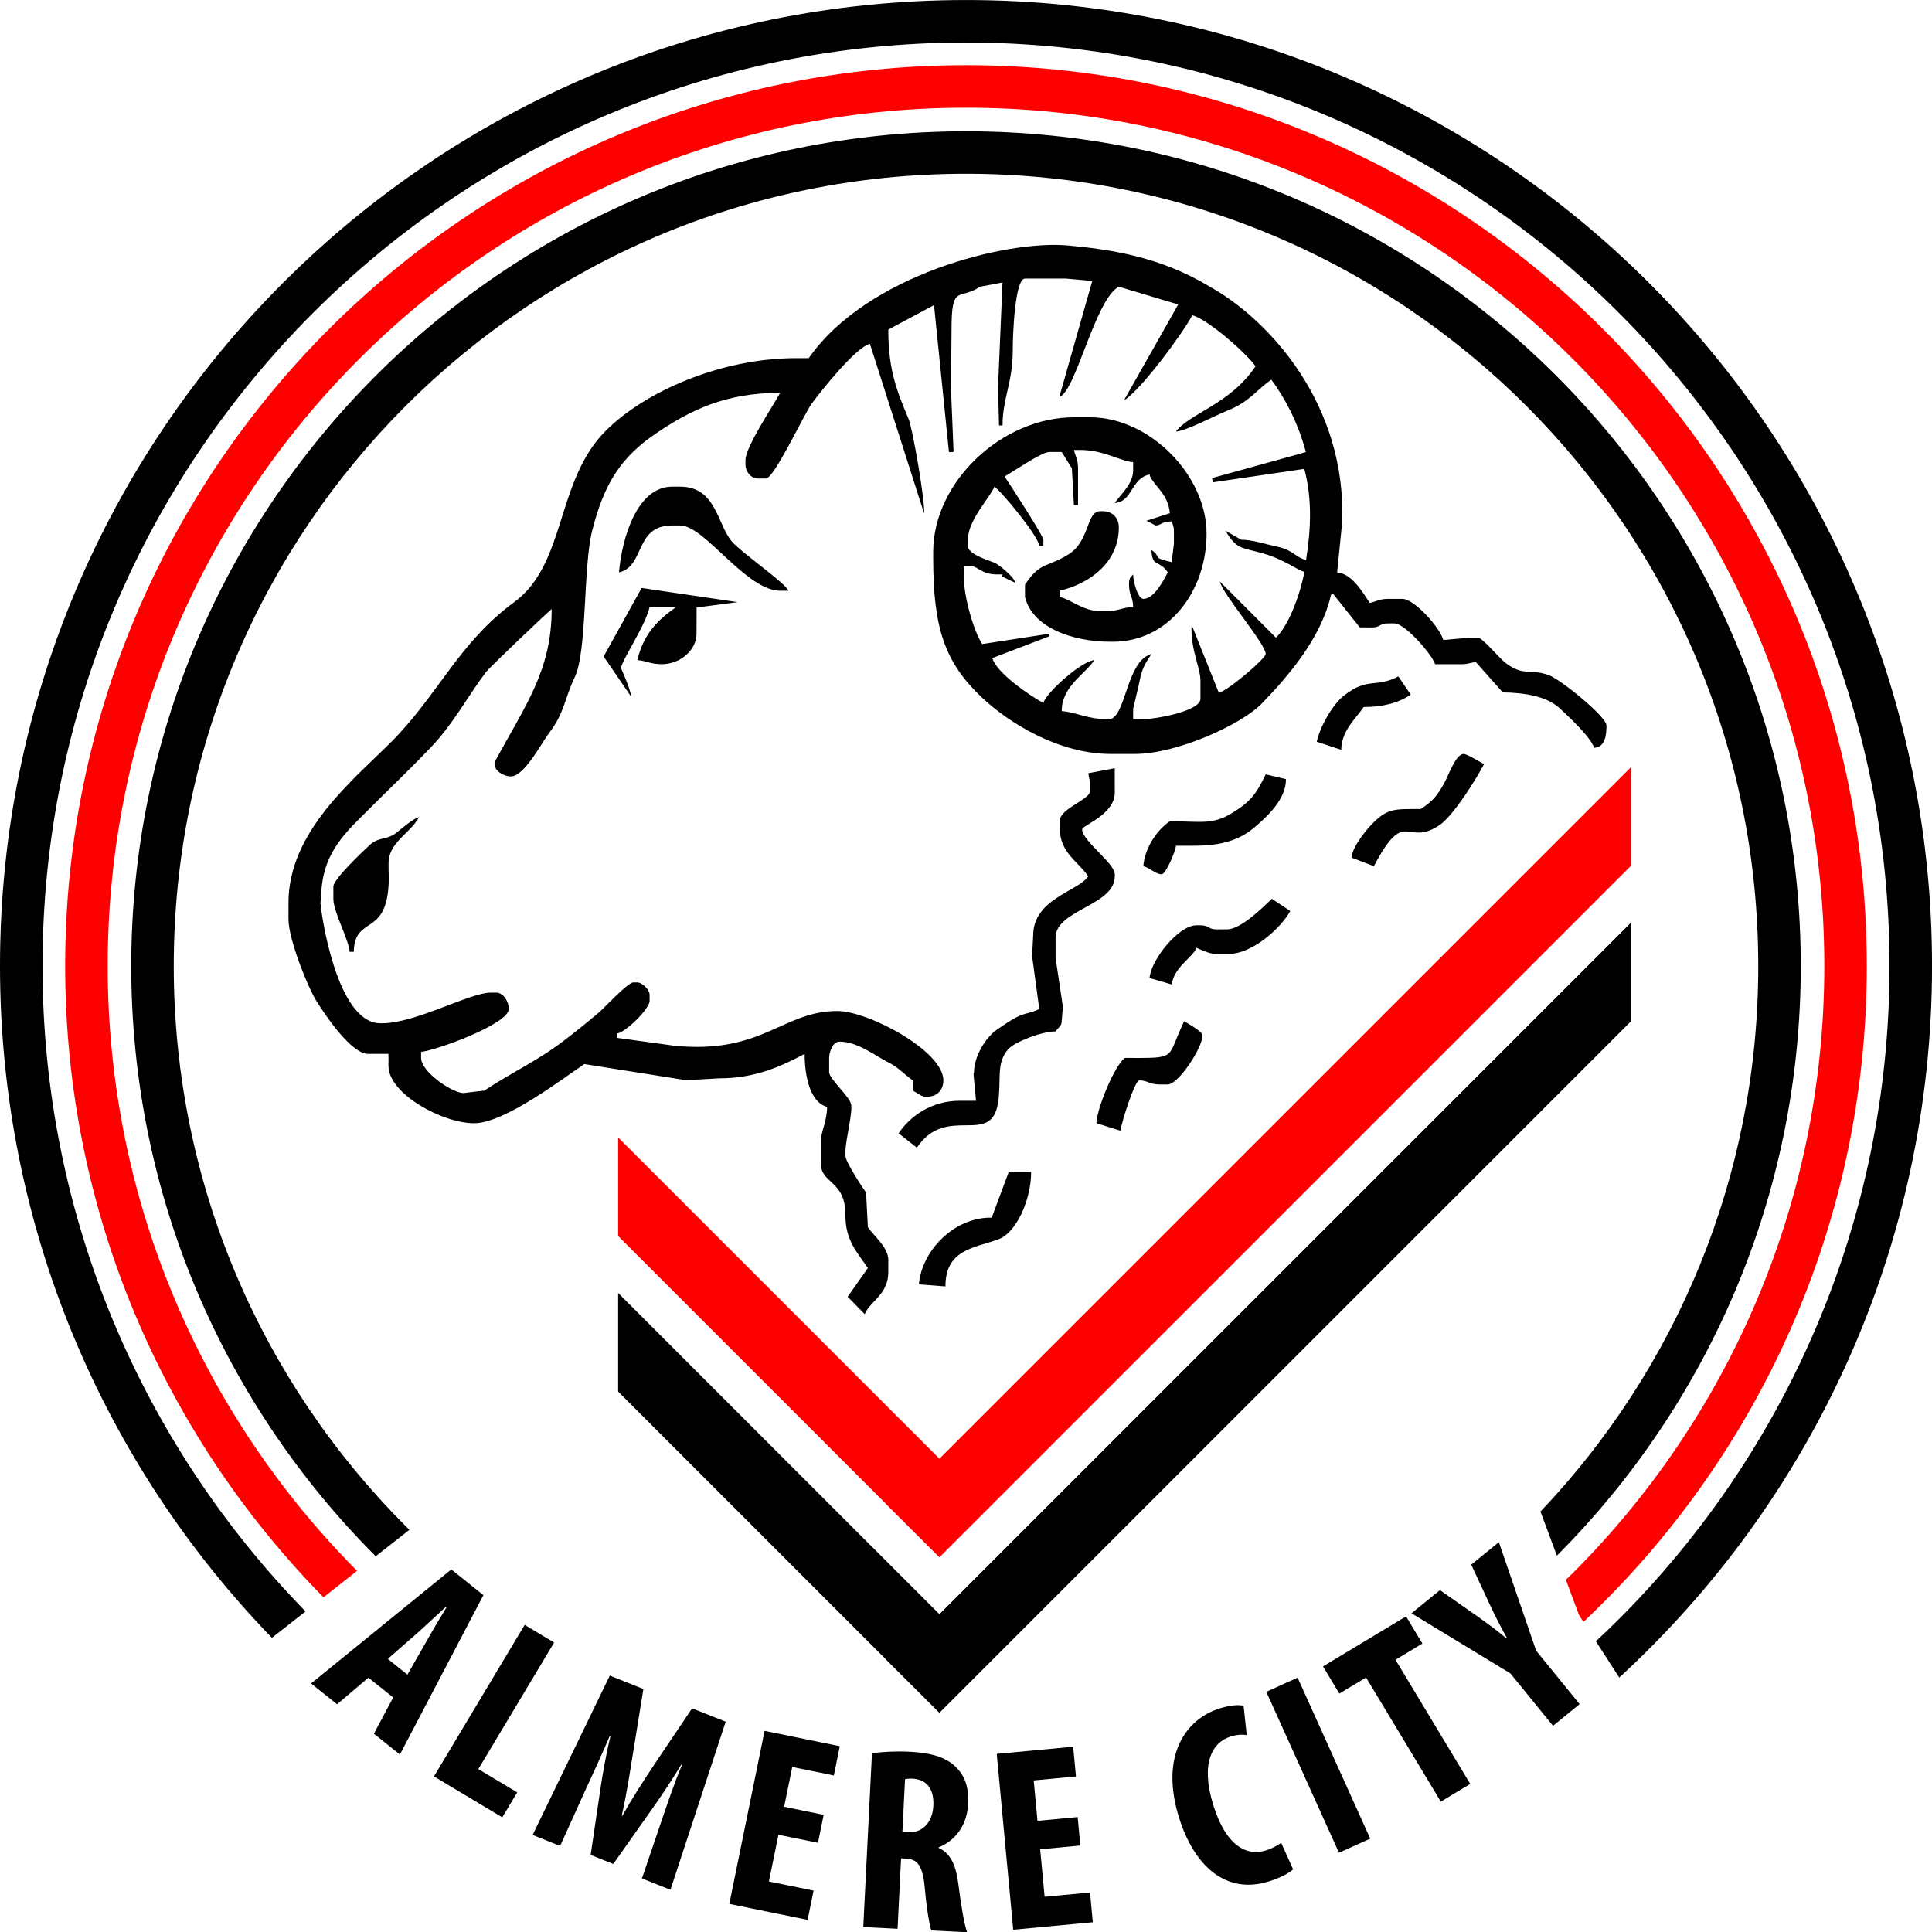 <?xml version="1.0" encoding="UTF-8"?>
<svg xmlns="http://www.w3.org/2000/svg" xmlns:xlink="http://www.w3.org/1999/xlink" width="314.42pt" height="314.46pt" viewBox="0 0 314.42 314.46" version="1.1">
<defs>
<clipPath id="clip1">
  <path d="M 0 0 L 314.422 0 L 314.422 274 L 0 274 Z M 0 0 "/>
</clipPath>
<clipPath id="clip2">
  <path d="M 140 285 L 158 285 L 158 314.461 L 140 314.461 Z M 140 285 "/>
</clipPath>
<clipPath id="clip3">
  <path d="M 162 284 L 178 284 L 178 314.461 L 162 314.461 Z M 162 284 "/>
</clipPath>
</defs>
<g id="surface1">
<path style=" stroke:none;fill-rule:nonzero;fill:rgb(0%,0%,0%);fill-opacity:1;" d="M 66.039 248.383 C 42.703 225.039 28.281 192.828 28.277 157.211 C 28.281 121.598 42.703 89.383 66.039 66.043 C 89.387 42.703 121.594 28.281 157.211 28.277 C 192.824 28.281 225.039 42.703 248.383 66.043 C 271.723 89.383 286.145 121.598 286.145 157.211 C 286.145 191.629 272.672 222.867 250.703 245.996 L 253.371 253.172 C 277.898 228.594 293.062 194.676 293.062 157.211 C 293.062 82.184 232.242 21.363 157.211 21.363 C 82.18 21.363 21.363 82.184 21.359 157.211 C 21.359 194.727 36.566 228.688 61.148 253.27 L 66.633 248.961 C 66.438 248.766 66.234 248.578 66.039 248.383 "/>
<path style=" stroke:none;fill-rule:nonzero;fill:rgb(100%,0%,0%);fill-opacity:1;" d="M 17.527 157.211 C 17.527 118.629 33.156 83.73 58.438 58.441 C 83.727 33.156 118.625 17.527 157.211 17.527 C 195.797 17.527 230.691 33.156 255.984 58.441 C 281.266 83.73 296.895 118.629 296.895 157.211 C 296.895 195.797 281.266 230.695 255.984 255.984 C 255.605 256.363 255.219 256.73 254.84 257.105 L 256.977 262.852 L 257.688 263.957 C 286.082 237.219 303.812 199.293 303.812 157.211 C 303.809 76.246 238.18 10.613 157.211 10.609 C 76.242 10.613 10.609 76.246 10.605 157.211 C 10.609 197.23 26.648 233.496 52.645 259.949 L 58.113 255.652 C 33.023 230.391 17.527 195.633 17.527 157.211 "/>
<g clip-path="url(#clip1)" clip-rule="nonzero">
<path style=" stroke:none;fill-rule:nonzero;fill:rgb(0%,0%,0%);fill-opacity:1;" d="M 6.918 157.211 C 6.918 115.699 23.734 78.148 50.938 50.938 C 78.145 23.734 115.695 6.922 157.211 6.918 C 198.723 6.922 236.273 23.734 263.484 50.938 C 290.688 78.148 307.504 115.699 307.508 157.211 C 307.504 198.723 290.688 236.277 263.484 263.484 C 262.254 264.715 260.992 265.918 259.719 267.105 L 263.523 273.012 C 294.809 244.277 314.422 203.039 314.426 157.211 C 314.422 70.387 244.035 0.004 157.211 0.004 C 70.383 0.004 0 70.387 0 157.211 C 0 199.703 16.863 238.25 44.254 266.543 L 49.727 262.246 C 23.238 235.141 6.918 198.102 6.918 157.211 "/>
</g>
<path style=" stroke:none;fill-rule:nonzero;fill:rgb(0%,0%,0%);fill-opacity:1;" d="M 191.379 137.637 L 194.367 137.637 C 198.836 137.637 201.801 136.691 204.25 134.57 C 206.211 132.875 209.312 130.098 209.281 126.801 L 205.988 126.02 C 204.48 129.16 203.543 130.438 200.609 132.262 C 197.312 134.312 195.355 133.656 190.387 133.656 C 188.34 135.023 186.32 137.914 186.066 140.961 C 187.141 141.246 188.09 142.289 189.055 142.289 C 189.711 142.289 191.301 138.594 191.379 137.637 "/>
<path style=" stroke:none;fill-rule:nonzero;fill:rgb(0%,0%,0%);fill-opacity:1;" d="M 149.543 209.023 L 153.863 209.355 C 153.863 203.312 158.562 203.117 162.469 201.695 C 165.477 200.602 167.809 195.121 167.809 190.766 L 164.152 190.766 L 161.395 198.164 C 155.25 198.066 149.996 203.574 149.543 209.023 "/>
<path style=" stroke:none;fill-rule:nonzero;fill:rgb(0%,0%,0%);fill-opacity:1;" d="M 185.402 175.82 C 186.801 175.82 186.992 176.484 188.723 176.484 L 190.051 176.484 C 191.77 176.484 195.699 170.52 195.699 168.52 C 195.699 167.824 193.305 166.594 192.711 166.195 C 189.691 172.48 191.867 172.172 183.078 172.172 C 181.453 173.262 178.484 180.414 178.434 182.797 L 182.344 184.016 C 182.508 182.652 184.699 175.82 185.402 175.82 "/>
<path style=" stroke:none;fill-rule:nonzero;fill:rgb(0%,0%,0%);fill-opacity:1;" d="M 128.297 96.137 C 127.992 95.004 120.594 89.898 119.078 88.09 C 116.695 85.25 116.535 79.203 110.695 79.203 L 109.371 79.203 C 103.703 79.203 101.207 87.527 100.738 93.148 C 105.016 92.152 103.246 85.512 109.371 85.512 L 110.695 85.512 C 114.688 85.512 121.426 96.137 126.969 96.137 "/>
<path style=" stroke:none;fill-rule:nonzero;fill:rgb(0%,0%,0%);fill-opacity:1;" d="M 68.199 132.988 C 67.109 133.281 65.43 134.824 64.465 135.566 C 62.91 136.762 61.668 136.137 60.141 137.547 C 59.09 138.516 54.254 143.074 54.254 144.277 L 54.254 146.273 C 54.254 148.438 56.738 152.828 56.91 154.906 L 57.574 154.906 C 57.707 149.023 62.664 152.418 63.223 144.281 C 63.453 140.949 62.652 139.695 64.34 137.434 C 65.445 135.949 67.34 134.617 68.199 132.988 "/>
<path style=" stroke:none;fill-rule:nonzero;fill:rgb(0%,0%,0%);fill-opacity:1;" d="M 234.219 134.324 C 236.488 132.816 240.145 126.953 241.516 124.359 C 240.895 124.027 238.734 122.699 238.195 122.699 C 236.902 122.699 235.676 126.336 235.02 127.492 C 233.789 129.652 233.16 130.363 231.223 131.664 C 227.008 131.664 225.934 131.555 223.66 133.73 C 222.477 134.867 220.094 137.727 219.957 139.578 L 223.59 140.961 C 228.77 131.16 228.809 137.91 234.219 134.324 "/>
<path style=" stroke:none;fill-rule:nonzero;fill:rgb(0%,0%,0%);fill-opacity:1;" d="M 200.012 155.238 C 203.887 155.238 208.594 150.875 209.98 148.254 L 206.984 146.273 C 205.609 147.578 201.992 151.25 199.68 151.25 L 198.02 151.25 C 196.57 151.25 196.816 150.59 195.367 150.59 L 194.699 150.59 C 191.816 150.59 187.32 156.164 187.082 159.164 L 190.715 160.219 C 190.945 157.477 194.336 155.609 194.699 154.238 C 195.281 154.52 196.926 155.238 197.691 155.238 "/>
<path style=" stroke:none;fill-rule:nonzero;fill:rgb(0%,0%,0%);fill-opacity:1;" d="M 227.57 110.078 C 223.879 112.035 222.633 110.117 218.73 113.191 C 216.902 114.633 214.906 118.059 214.289 120.707 L 218.273 122.031 C 218.348 118.832 220.652 116.965 221.926 115.062 C 225.164 115.062 227.621 114.367 229.594 113.047 "/>
<path style=" stroke:none;fill-rule:nonzero;fill:rgb(0%,0%,0%);fill-opacity:1;" d="M 117.008 175.492 C 122.93 175.492 127.102 173.543 130.949 171.508 C 130.949 175.125 131.836 179.402 134.605 180.137 C 134.605 182.301 133.609 184.328 133.609 185.453 L 133.609 189.434 C 133.609 192.652 137.621 192.09 137.586 197.742 C 137.562 201.93 139.582 203.887 141.242 206.367 L 137.949 211.035 L 140.727 213.871 C 141.613 211.73 144.566 210.676 144.566 207.031 L 144.566 205.043 C 144.566 202.984 142.145 201.07 141.242 199.727 L 140.945 194.082 C 140.297 193.16 137.594 189.086 137.594 188.109 L 137.594 187.445 C 137.594 185.43 138.867 180.887 138.48 179.598 C 138.094 178.297 134.938 175.527 134.938 174.496 L 134.938 172.172 C 134.938 171.156 135.559 169.516 136.598 169.516 C 139.629 169.516 142.352 171.805 144.957 173.102 C 146.164 173.707 147.352 175.02 148.551 175.82 L 148.551 177.484 C 149.074 177.762 150.051 178.48 150.543 178.48 L 150.871 178.48 C 152.48 178.48 153.527 177.43 153.527 175.82 C 153.527 171.027 141.312 164.535 136.266 164.535 C 127.32 164.535 124.113 171.629 109.703 170.18 L 100.398 168.902 L 100.406 168.184 C 101.746 168.074 105.719 164.203 105.719 162.875 L 105.719 161.879 C 105.719 161.078 104.527 159.887 103.727 159.887 L 103.062 159.887 C 102.152 159.887 98.293 164.082 97.395 164.84 C 95.355 166.547 93.883 167.746 91.684 169.422 C 87.32 172.742 83.148 174.586 78.824 177.484 L 75.512 177.875 C 73.867 178.039 68.531 174.508 68.531 172.172 L 68.531 171.176 C 70.949 170.973 82.809 166.645 82.809 164.199 C 82.809 162.988 81.891 161.547 80.816 161.547 L 79.82 161.547 C 76.465 161.547 67.637 166.527 62.223 166.527 L 61.891 166.527 C 55.516 166.527 52.715 152.023 52.137 146.953 L 52.262 146.273 C 52.262 139.172 55.902 135.828 59.488 132.242 C 63.156 128.57 66.488 125.422 70.117 121.629 C 73.793 117.781 75.988 113.5 79.098 109.359 C 79.617 108.664 89.293 99.449 89.781 99.125 C 89.781 109.086 85.504 114.797 80.484 124.027 L 80.484 124.359 C 80.484 125.434 81.926 126.352 83.141 126.352 C 85.332 126.352 88.121 120.922 89.359 119.289 C 91.91 115.934 91.828 113.793 93.543 110.191 C 95.555 105.977 94.895 92.273 96.355 86.441 C 98.297 78.668 101.07 74.352 106.91 70.434 C 112.355 66.777 118.012 63.93 126.969 63.93 C 125.91 65.926 121.32 72.707 121.32 74.887 L 121.32 75.551 C 121.32 76.824 122.281 77.875 123.316 77.875 L 124.645 77.875 C 125.988 77.875 130.852 67.41 132.078 65.723 C 133.641 63.578 139.301 56.492 141.574 55.961 L 150.395 83.566 C 150.543 81.34 148.504 69.73 147.887 68.242 C 145.953 63.602 144.566 60.293 144.566 53.637 L 152.027 49.645 L 152.039 50 L 154.434 73.566 L 155.188 73.559 L 154.832 64.926 C 154.699 61.918 154.855 56.875 154.855 53.637 C 154.855 46.074 156.098 48.945 159.508 46.66 L 163.152 45.969 L 162.426 62.945 L 162.582 69.234 L 163.156 69.242 C 163.156 64.785 164.828 62.305 164.82 56.957 C 164.812 54.531 165.156 45.336 166.809 45.336 L 173.449 45.336 L 177.762 45.719 L 172.402 64.578 C 175.023 63.906 178.195 48.723 182.082 46.66 L 191.746 49.551 L 182.914 65.164 C 185.594 63.574 192.434 54.344 194.035 51.312 C 196.527 51.895 203.023 57.66 204.328 59.613 C 200.16 65.836 193.547 67.281 191.379 70.238 C 193.137 70.094 197.828 67.594 199.641 66.875 C 203.488 65.352 204.469 63.426 206.906 61.793 C 208.992 64.629 211.152 68.48 212.52 73.562 L 211.699 73.809 L 197.246 77.809 L 197.398 78.496 L 212.266 76.309 C 213.516 80.965 213.395 85.84 212.551 91.152 C 210.793 90.664 210.438 89.504 207.852 88.965 C 205.938 88.562 203.848 87.836 202.004 87.836 L 199.426 86.367 C 201.305 89.43 201.867 89.035 205.453 90.031 C 208.883 90.984 211.113 92.766 212.285 93.074 C 211.492 97.195 209.586 101.949 207.648 103.773 L 198.527 94.637 C 198.801 96.484 205.988 104.773 205.988 106.43 C 205.988 107.156 199.906 112.375 198.355 112.738 L 193.93 101.688 C 193.703 105.625 195.363 108.637 195.363 110.746 L 195.363 113.734 C 195.363 115.688 188.238 117.055 185.734 117.055 L 184.41 117.055 L 184.41 115.395 C 184.41 115.246 185.301 111.742 185.523 110.531 C 185.859 108.73 186.598 107.625 187.398 106.43 C 183.211 107.547 183.262 117.055 180.422 117.055 C 176.875 117.055 175.418 115.945 172.785 115.727 C 172.785 111.715 176.504 109.805 178.102 107.426 C 175.961 107.602 170.242 112.734 169.801 114.398 C 167.562 113.215 162.133 109.465 161.496 107.094 L 170.828 103.531 L 170.746 103.137 L 159.844 104.816 C 158.5 102.773 156.852 97.242 156.852 93.812 L 156.852 92.152 L 158.176 92.152 C 158.992 92.152 159.867 93.48 162.164 93.48 L 163.156 93.48 L 163.004 93.785 L 165.152 94.809 C 165.383 94.281 162.715 91.914 161.77 91.551 C 160.555 91.082 157.512 90.148 157.512 88.832 L 157.512 87.836 C 157.512 84.621 161.238 80.836 161.828 79.203 C 163.008 79.992 169 87.25 169.133 88.832 L 169.801 88.832 L 169.801 87.836 C 169.801 87.195 164.242 78.668 163.488 77.543 C 164.648 76.93 169.461 73.559 170.797 73.559 L 172.785 73.559 L 174.441 76.219 L 174.77 82.191 L 175.441 82.191 L 175.441 76.215 C 175.441 74.785 175.059 74.414 174.777 73.227 L 175.777 73.227 C 179.676 73.227 182.223 75.035 184.41 75.219 L 184.41 76.547 C 184.41 78.766 182.34 80.488 181.422 81.859 C 184.367 81.613 183.988 77.926 187.066 77.211 C 187.516 78.902 190.109 80.203 190.387 83.52 L 186.477 84.781 C 186.559 84.629 187.965 85.512 188.059 85.512 C 189.02 85.512 188.887 84.887 190.715 84.848 C 190.891 85.594 191.047 85.609 191.047 86.508 L 191.047 88.5 L 190.676 91.48 C 187.277 90.688 189.238 90.844 187.398 89.496 C 187.457 92.379 188.621 91.012 190.055 93.148 C 189.367 94.438 187.844 97.465 186.07 97.465 C 185.176 97.465 184.438 94.734 184.41 93.48 C 183.914 94.047 183.742 94.055 183.742 95.141 C 183.742 96.945 184.363 96.926 184.41 98.793 C 182.59 98.832 182.066 99.457 180.09 99.457 L 179.098 99.457 C 176.266 99.457 174.309 97.562 172.453 97.133 L 172.453 96.137 C 177.312 95.004 182.082 91.551 182.082 85.844 C 182.082 84.238 181.031 83.188 179.426 83.188 L 179.098 83.188 C 176.695 83.188 177.453 88.008 173.859 90.238 C 170.324 92.43 169.359 91.336 166.809 95.141 L 166.809 97.133 C 167.957 102.051 174.41 104.438 180.754 104.438 L 181.086 104.438 C 190.23 104.438 196.359 96.188 196.359 86.84 C 196.359 77.344 187.09 67.914 177.434 67.914 L 174.777 67.914 C 163.086 67.914 151.871 78.391 151.871 89.828 L 151.871 90.824 C 151.871 102.242 153.762 107.797 159.762 113.48 C 164.215 117.699 172.359 122.699 180.754 122.699 L 184.738 122.699 C 191.496 122.699 202.062 117.926 205.387 114.461 C 209.777 109.883 214.953 103.93 216.613 96.801 L 216.898 96.574 L 221.285 102.094 L 223.258 102.113 C 224.707 102.113 224.461 101.449 225.91 101.449 L 226.906 101.449 C 228.719 101.449 233.18 106.703 233.547 108.09 L 237.863 108.09 C 239.008 108.09 239.148 107.844 240.188 107.758 L 244.566 112.68 C 248.316 112.738 251.801 113.355 253.883 115.312 C 255.402 116.742 258.77 119.832 259.445 121.703 C 261.184 121.559 261.441 119.805 261.441 118.051 C 261.441 116.637 253.941 110.527 252.027 109.863 C 248.742 108.727 248.031 110.137 245.027 107.895 C 244.031 107.152 241.27 103.773 240.52 103.773 L 239.191 103.773 L 234.883 104.156 C 234.352 102.137 230.172 97.465 228.234 97.465 L 225.91 97.465 C 224.484 97.465 224.113 97.852 222.922 98.129 C 221.801 96.453 220.051 93.352 217.609 93.148 L 218.418 85.109 C 219.215 65.805 206.48 51.926 196.723 46.566 C 188.738 41.734 180.445 40.559 173.816 39.953 C 163.902 39.031 141.133 44.676 131.617 58.285 L 129.621 58.285 C 117.227 58.285 104.91 63.777 98.598 70.09 C 90.383 78.297 92.227 91.711 83.676 98 C 74.59 104.68 71.305 113.105 63.633 120.785 C 57.434 126.992 46.949 135.34 46.949 146.934 L 46.949 149.594 C 46.949 152.824 50.012 160.457 51.398 162.742 C 52.75 164.961 57.117 171.508 59.898 171.508 L 63.223 171.508 L 63.223 173.496 C 63.223 177.961 71.941 182.797 77.168 182.797 C 82.129 182.797 91.676 175.457 95.094 173.168 L 111.648 175.793 "/>
<path style=" stroke:none;fill-rule:nonzero;fill:rgb(0%,0%,0%);fill-opacity:1;" d="M 181.422 142.621 L 181.422 142.289 C 181.422 140.477 176.109 136.828 176.109 134.984 C 176.109 134.309 181.422 132.582 181.422 129.004 L 181.418 125.02 L 177.133 125.832 C 177.188 126.727 177.434 126.867 177.434 128.012 L 177.434 128.676 C 177.434 130.148 172.453 131.535 172.453 133.656 L 172.453 134.652 C 172.453 138.824 175.441 140.137 177.102 142.621 C 175.461 145.07 168.141 146.266 168.141 152.246 L 167.965 155.594 L 169.133 164.199 C 167.789 164.91 166.816 164.828 165.473 165.523 C 164.324 166.113 163.32 166.84 162.223 167.578 C 160.535 168.715 158.512 171.828 158.512 174.496 L 158.434 174.836 L 158.84 179.141 L 156.188 179.141 C 151.562 179.141 148.078 181.688 146.242 184.438 L 149.211 186.777 C 154.055 179.551 161.32 186.746 162.434 179.41 C 162.996 175.676 162.062 173.051 164.07 170.758 C 165.086 169.602 169.434 167.855 171.789 167.855 C 172.25 167.168 172.785 166.992 172.785 166.195 L 172.977 163.84 L 171.789 155.898 L 171.789 152.578 C 171.789 148.059 181.422 147.391 181.422 142.621 "/>
<path style=" stroke:none;fill-rule:nonzero;fill:rgb(0%,0%,0%);fill-opacity:1;" d="M 103.727 107.426 C 105.336 107.559 105.809 108.09 107.711 108.09 C 110.676 108.09 113.355 105.832 113.355 103.109 L 113.367 98.867 L 120.016 97.992 L 104.418 95.691 L 98.234 106.844 L 102.73 113.402 C 102.621 112.137 101.07 108.773 101.07 108.754 C 101.07 107.602 104.973 101.996 105.719 98.793 L 110.035 98.793 C 106.98 100.91 104.699 103.246 103.727 107.426 "/>
<path style=" stroke:none;fill-rule:nonzero;fill:rgb(0%,0%,0%);fill-opacity:1;" d="M 265.422 150.164 L 152.883 262.703 L 100.598 210.422 L 100.598 226.469 L 144.172 270.043 L 144.16 270.055 L 152.879 278.754 L 265.422 166.215 "/>
<path style=" stroke:none;fill-rule:nonzero;fill:rgb(100%,0%,0%);fill-opacity:1;" d="M 265.422 124.859 L 152.883 237.395 L 100.598 185.113 L 100.598 201.16 L 144.172 244.734 L 144.16 244.746 L 152.879 253.445 L 265.422 140.906 "/>
<path style=" stroke:none;fill-rule:nonzero;fill:rgb(0%,0%,0%);fill-opacity:1;" d="M 66.305 272.535 L 69.332 267.25 C 70.191 265.699 71.672 263.227 72.672 261.57 L 72.574 261.488 C 71.141 262.801 68.945 264.867 67.672 265.98 L 63.109 269.977 Z M 59.957 273.027 L 54.859 277.359 L 50.625 273.977 L 73.445 255.414 L 78.672 259.598 L 65.082 285.539 L 60.852 282.152 L 63.988 276.25 "/>
<path style=" stroke:none;fill-rule:nonzero;fill:rgb(0%,0%,0%);fill-opacity:1;" d="M 85.387 264.438 L 90.18 267.309 L 77.844 287.91 L 84.176 291.699 L 81.742 295.762 L 70.621 289.102 "/>
<path style=" stroke:none;fill-rule:nonzero;fill:rgb(0%,0%,0%);fill-opacity:1;" d="M 107.715 296.164 C 108.605 293.582 109.762 290.094 110.988 287.234 L 110.867 287.188 C 109.262 289.852 107.238 292.855 105.902 294.711 L 99.812 303.348 L 96.125 301.883 L 97.641 291.609 C 97.977 289.266 98.586 285.652 99.34 282.602 L 99.219 282.555 C 97.988 285.418 96.492 288.723 95.277 291.312 L 91.156 300.414 L 86.68 298.633 L 99.238 272.695 L 104.707 274.871 L 103.004 285.391 C 102.418 289.059 101.906 292.297 101.188 295.496 L 101.266 295.527 C 102.844 292.715 104.637 289.941 106.688 286.855 L 112.633 278.02 L 118.102 280.195 L 109.109 307.551 L 104.473 305.707 "/>
<path style=" stroke:none;fill-rule:nonzero;fill:rgb(0%,0%,0%);fill-opacity:1;" d="M 133.121 299.906 L 126.684 298.598 L 125.137 306.203 L 132.406 307.684 L 131.434 312.445 L 118.691 309.848 L 124.43 281.688 L 136.672 284.184 L 135.703 288.945 L 128.934 287.566 L 127.613 294.043 L 134.047 295.355 "/>
<g clip-path="url(#clip2)" clip-rule="nonzero">
<path style=" stroke:none;fill-rule:nonzero;fill:rgb(0%,0%,0%);fill-opacity:1;" d="M 146.859 298.137 L 147.84 298.184 C 150.266 298.305 151.77 296.414 151.895 293.902 C 152.016 291.473 151.125 289.68 148.617 289.469 C 148.148 289.445 147.59 289.461 147.285 289.57 Z M 141.906 285.332 C 143.672 285.078 145.895 284.977 148.023 285.082 C 151.09 285.238 153.797 285.797 155.586 287.598 C 157.254 289.258 157.668 291.203 157.543 293.672 C 157.391 296.738 155.762 299.434 152.754 300.648 L 152.75 300.734 C 154.672 301.598 155.559 303.48 155.961 306.574 C 156.355 309.797 156.945 313.371 157.402 314.461 L 151.566 314.168 C 151.266 313.344 150.773 310.414 150.504 307.242 C 150.172 303.637 149.328 302.57 147.453 302.477 L 146.645 302.438 L 146.074 313.895 L 140.492 313.617 "/>
</g>
<g clip-path="url(#clip3)" clip-rule="nonzero">
<path style=" stroke:none;fill-rule:nonzero;fill:rgb(0%,0%,0%);fill-opacity:1;" d="M 175.816 300.348 L 169.281 300.961 L 170.004 308.688 L 177.395 307.996 L 177.848 312.836 L 164.895 314.051 L 162.211 285.434 L 174.652 284.266 L 175.105 289.105 L 168.227 289.754 L 168.844 296.332 L 175.383 295.719 "/>
</g>
<path style=" stroke:none;fill-rule:nonzero;fill:rgb(0%,0%,0%);fill-opacity:1;" d="M 210.445 304.23 C 209.789 304.84 208.375 305.598 206.504 306.188 C 199.504 308.387 194.352 303.66 191.906 295.891 C 188.656 285.555 193.129 279.723 198.457 278.047 C 200.328 277.457 201.746 277.414 202.387 277.613 L 202.898 282.371 C 202.203 282.277 201.434 282.25 200.254 282.621 C 197.242 283.57 195.336 287.031 197.473 293.824 C 199.531 300.375 202.82 302.156 206.078 301.133 C 206.973 300.852 207.926 300.328 208.512 299.922 "/>
<path style=" stroke:none;fill-rule:nonzero;fill:rgb(0%,0%,0%);fill-opacity:1;" d="M 211.176 273.027 L 222.996 299.227 L 217.906 301.523 L 206.082 275.328 Z M 211.176 273.027 "/>
<path style=" stroke:none;fill-rule:nonzero;fill:rgb(0%,0%,0%);fill-opacity:1;" d="M 222.316 273 L 217.969 275.617 L 215.309 271.195 L 228.824 263.055 L 231.488 267.477 L 227.105 270.117 L 239.27 290.32 L 234.484 293.203 "/>
<path style=" stroke:none;fill-rule:nonzero;fill:rgb(0%,0%,0%);fill-opacity:1;" d="M 252.742 280.863 L 245.797 272.328 L 229.711 262.551 L 234.34 258.781 L 240.191 262.871 C 241.746 263.969 243.523 265.273 245.199 266.66 L 245.266 266.605 C 244.211 264.77 243.258 262.852 242.363 260.941 L 239.434 254.637 L 243.93 250.977 L 249.996 268.637 L 257.074 277.336 "/>
</g>
</svg>
